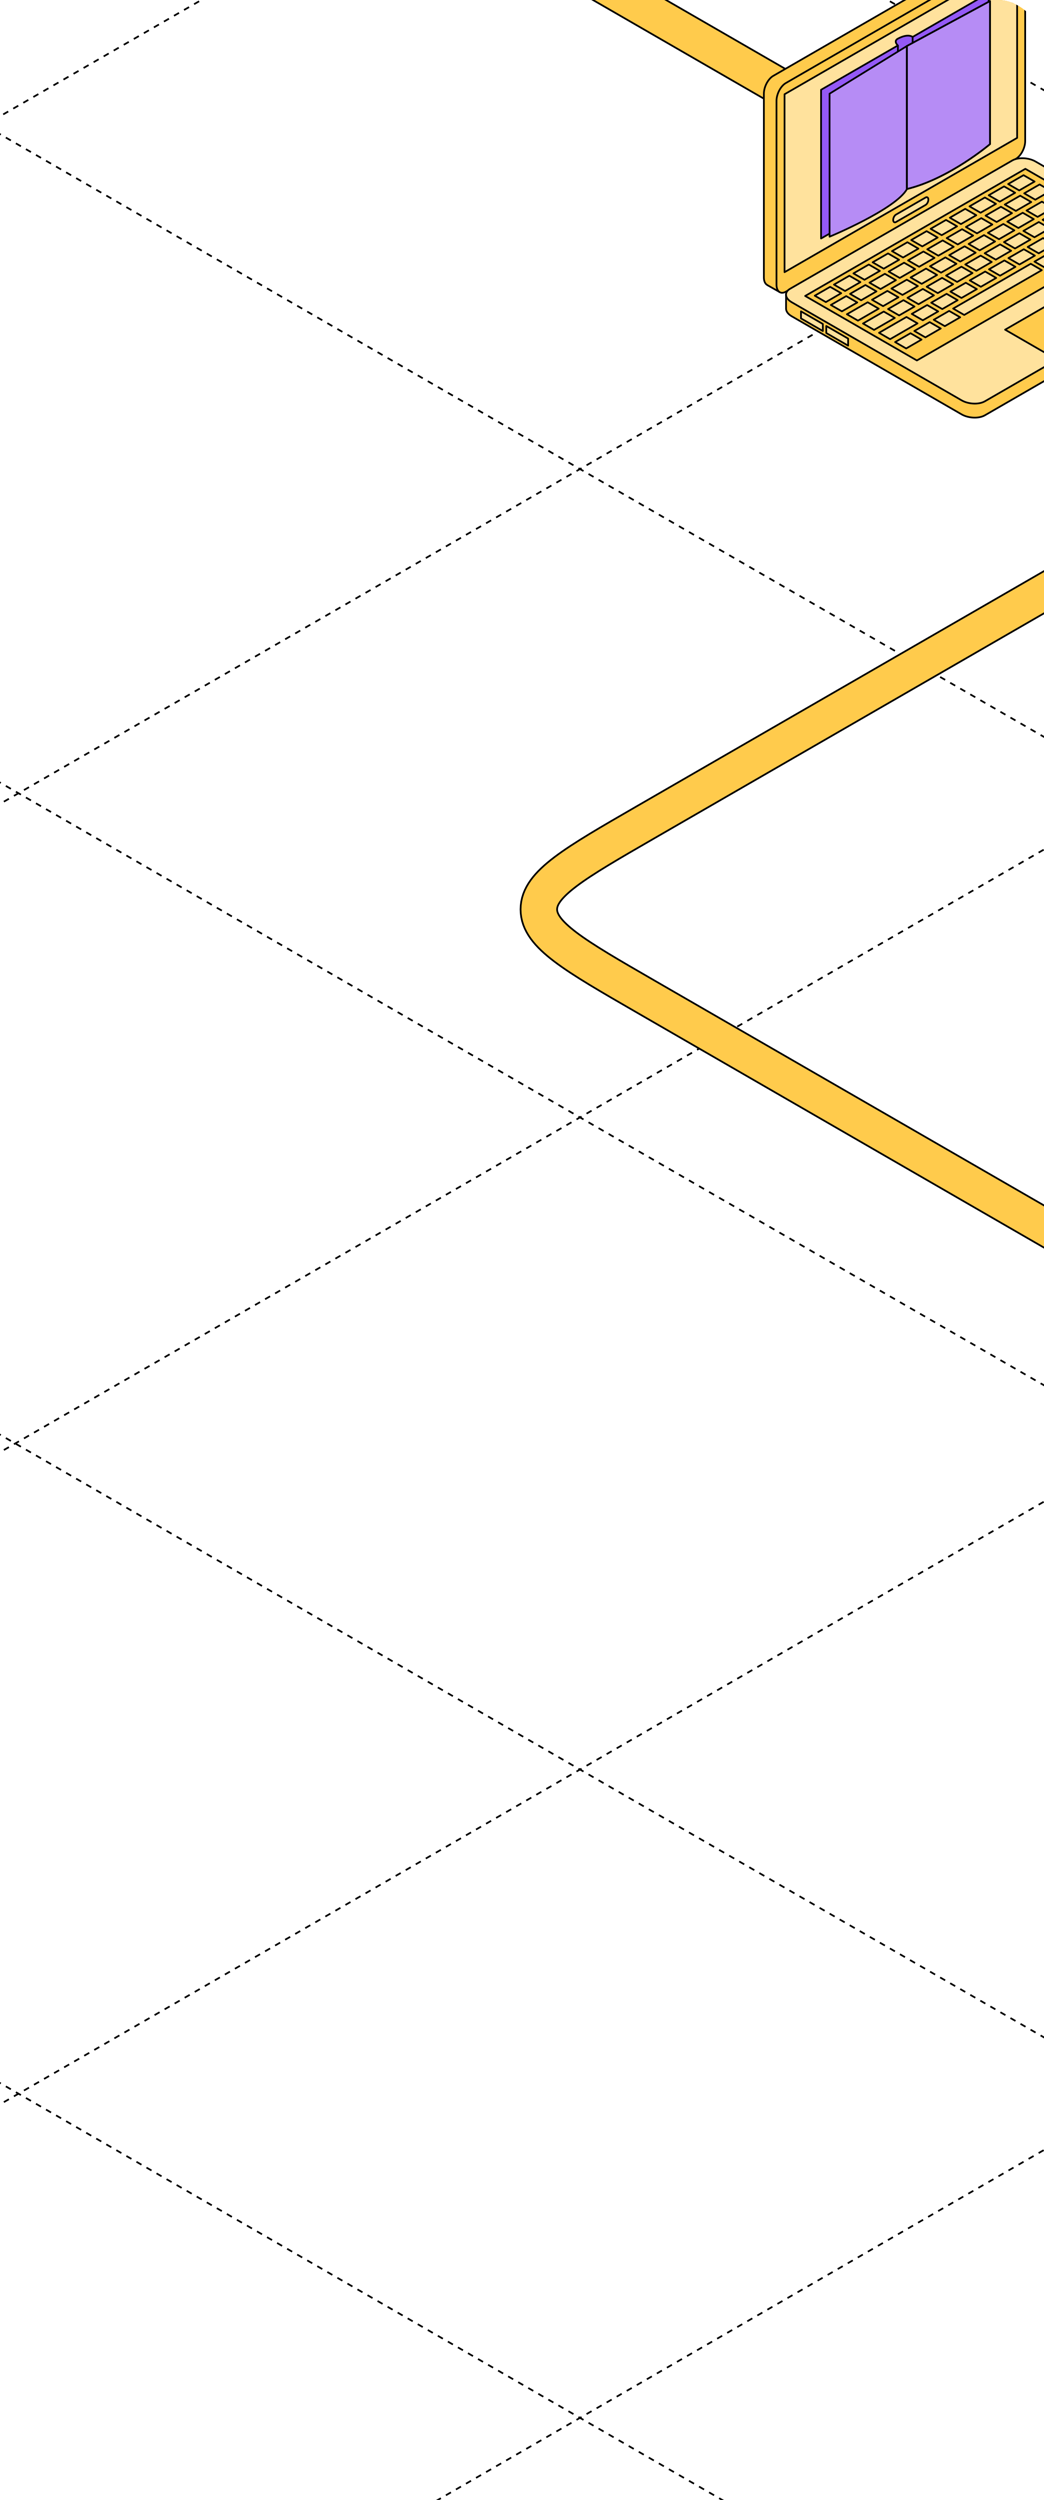 <?xml version="1.0" encoding="UTF-8"?> <svg xmlns="http://www.w3.org/2000/svg" width="360" height="862" viewBox="0 0 360 862" fill="none"><g clip-path="url(#clip0_27_10324)"><path d="M-916 -705.493L1240.84 539.611" stroke="black" stroke-width="0.6" stroke-linejoin="round" stroke-dasharray="2 2"></path><path d="M-916 -929.041L1240.84 316.064" stroke="black" stroke-width="0.6" stroke-linejoin="round" stroke-dasharray="2 2"></path><path d="M-916 -1153.89L1240.84 91.218" stroke="black" stroke-width="0.6" stroke-linejoin="round" stroke-dasharray="2 2"></path><path d="M-916 637.815L1240.84 1882.92" stroke="black" stroke-width="0.6" stroke-linejoin="round" stroke-dasharray="2 2"></path><path d="M-916 412.969L1240.84 1658.07" stroke="black" stroke-width="0.6" stroke-linejoin="round" stroke-dasharray="2 2"></path><path d="M-916 189.418L1240.84 1434.52" stroke="black" stroke-width="0.6" stroke-linejoin="round" stroke-dasharray="2 2"></path><path d="M-916 -34.129L1240.84 1210.98" stroke="black" stroke-width="0.6" stroke-linejoin="round" stroke-dasharray="2 2"></path><path d="M-916 -258.974L1240.84 986.13" stroke="black" stroke-width="0.6" stroke-linejoin="round" stroke-dasharray="2 2"></path><path d="M-916 -482.523L1240.84 762.582" stroke="black" stroke-width="0.6" stroke-linejoin="round" stroke-dasharray="2 2"></path><path d="M1291.52 -705.493L-865.315 539.611" stroke="black" stroke-width="0.6" stroke-linejoin="round" stroke-dasharray="2 2"></path><path d="M1291.52 -929.041L-865.315 316.064" stroke="black" stroke-width="0.6" stroke-linejoin="round" stroke-dasharray="2 2"></path><path d="M1291.52 -1153.89L-865.315 91.218" stroke="black" stroke-width="0.6" stroke-linejoin="round" stroke-dasharray="2 2"></path><path d="M1316 412.966L-840.838 1658.07" stroke="black" stroke-width="0.6" stroke-linejoin="round" stroke-dasharray="2 2"></path><path d="M1316 189.418L-840.838 1434.52" stroke="black" stroke-width="0.6" stroke-linejoin="round" stroke-dasharray="2 2"></path><path d="M1316 -34.13L-840.838 1210.97" stroke="black" stroke-width="0.6" stroke-linejoin="round" stroke-dasharray="2 2"></path><path d="M1316 -258.975L-840.838 986.129" stroke="black" stroke-width="0.6" stroke-linejoin="round" stroke-dasharray="2 2"></path><path d="M1316 -482.524L-840.838 762.581" stroke="black" stroke-width="0.6" stroke-linejoin="round" stroke-dasharray="2 2"></path><path d="M108.779 -62.521L413.404 113.355C437.899 127.497 450.147 134.568 450.147 143.355C450.147 152.142 437.899 159.213 413.404 173.355L222.549 283.546C198.054 297.688 185.806 304.759 185.806 313.546C185.806 322.332 198.054 329.403 222.549 343.546L420.061 457.579C444.556 471.721 456.803 478.792 472.022 478.792C487.241 478.792 499.489 471.721 523.984 457.579L714.839 347.389C739.334 333.246 751.582 326.175 766.801 326.175C782.02 326.175 794.267 333.246 818.762 347.389L1022.93 465.265C1047.43 479.407 1059.67 486.478 1074.89 486.478C1090.11 486.478 1102.36 479.407 1126.85 465.265L1666.35 153.786" stroke="black" stroke-width="13.2"></path><path d="M108.779 -62.521L413.404 113.355C437.899 127.497 450.147 134.568 450.147 143.355C450.147 152.142 437.899 159.213 413.404 173.355L222.549 283.546C198.054 297.688 185.806 304.759 185.806 313.546C185.806 322.332 198.054 329.403 222.549 343.546L420.061 457.579C444.556 471.721 456.803 478.792 472.022 478.792C487.241 478.792 499.489 471.721 523.984 457.579L714.839 347.389C739.334 333.246 751.582 326.175 766.801 326.175C782.02 326.175 794.267 333.246 818.762 347.389L1022.93 465.265C1047.43 479.407 1059.67 486.478 1074.89 486.478C1090.11 486.478 1102.36 479.407 1126.85 465.265L1666.35 153.786" stroke="#FFCB4C" stroke-width="12"></path><path d="M352.324 -17.363L348.028 -19.805L348.023 -19.783C347.462 -20.099 346.742 -20.087 345.949 -19.63L266.619 26.172C264.851 27.192 263.406 29.956 263.406 32.312V95.671C263.406 97.014 263.886 97.927 264.617 98.291L264.596 98.304L268.804 100.689L268.536 96.992L345.948 52.298C347.716 51.277 349.161 48.514 349.161 46.158V-14.104L352.324 -17.363Z" fill="#FFCB4C" stroke="black" stroke-width="0.597" stroke-miterlimit="10" stroke-linecap="round" stroke-linejoin="round"></path><path d="M350.299 54.77L270.97 100.572C269.202 101.592 267.757 100.499 267.757 98.142V34.782C267.757 32.425 269.203 29.662 270.97 28.642L350.299 -17.16C352.067 -18.18 353.512 -17.087 353.512 -14.73V48.63C353.512 50.986 352.066 53.75 350.299 54.77Z" fill="#FFCB4C" stroke="black" stroke-width="0.597" stroke-miterlimit="10" stroke-linecap="round" stroke-linejoin="round"></path><path d="M350.732 47.541L270.533 93.844V32.497L350.732 -13.806V47.541Z" fill="#FFE29D" stroke="black" stroke-width="0.597" stroke-miterlimit="10" stroke-linecap="round" stroke-linejoin="round"></path><path d="M319.167 70.663L308.955 76.559C308.426 76.864 307.994 76.537 307.994 75.832C307.994 75.128 308.426 74.302 308.955 73.997L319.167 68.1C319.696 67.795 320.128 68.123 320.128 68.827C320.128 69.532 319.696 70.358 319.167 70.663Z" fill="#FFE29D" stroke="black" stroke-width="0.597" stroke-miterlimit="10" stroke-linecap="round" stroke-linejoin="round"></path><path d="M417.597 92.185L412.338 91.953V92.434L357.051 60.514C354.688 59.15 351.082 59.001 349.037 60.182L276.312 102.17V101.307H271.051V106.568H271.059C271.125 107.436 271.77 108.336 272.996 109.044L331.587 142.871C333.948 144.235 337.555 144.384 339.601 143.203L416.217 98.969C417.039 98.495 417.506 97.873 417.597 97.212V92.185Z" fill="#FFCB4C" stroke="black" stroke-width="0.597" stroke-miterlimit="10" stroke-linecap="round" stroke-linejoin="round"></path><path d="M416.223 94.132L339.606 138.366C337.561 139.547 333.954 139.398 331.593 138.033L273.001 104.207C270.639 102.842 270.38 100.761 272.426 99.579L349.043 55.344C351.088 54.164 354.694 54.313 357.057 55.677L415.648 89.504C418.009 90.868 418.268 92.951 416.223 94.132Z" fill="#FFE29D" stroke="black" stroke-width="0.597" stroke-miterlimit="10" stroke-linecap="round" stroke-linejoin="round"></path><path d="M392.095 80.452L316.167 124.289L277.639 102.046L353.567 58.207L392.095 80.452Z" fill="#FFCB4C" stroke="black" stroke-width="0.597" stroke-miterlimit="10" stroke-linecap="round" stroke-linejoin="round"></path><path d="M387.827 106.462L360.961 121.974L346.586 113.674L373.453 98.163L387.827 106.462Z" fill="#FFCB4C" stroke="black" stroke-width="0.597" stroke-miterlimit="10" stroke-linecap="round" stroke-linejoin="round"></path><path d="M280.957 101.957L286.257 98.898L290.068 101.098L284.769 104.157L280.957 101.957Z" fill="#FFE29D" stroke="black" stroke-width="0.597" stroke-miterlimit="10" stroke-linecap="round" stroke-linejoin="round"></path><path d="M286.498 105.156L291.797 102.095L295.609 104.297L290.309 107.356L286.498 105.156Z" fill="#FFE29D" stroke="black" stroke-width="0.597" stroke-miterlimit="10" stroke-linecap="round" stroke-linejoin="round"></path><path d="M292.034 108.353L299.188 104.224L302.999 106.424L295.845 110.554L292.034 108.353Z" fill="#FFE29D" stroke="black" stroke-width="0.597" stroke-miterlimit="10" stroke-linecap="round" stroke-linejoin="round"></path><path d="M297.581 111.552L304.735 107.422L308.546 109.622L301.392 113.752L297.581 111.552Z" fill="#FFE29D" stroke="black" stroke-width="0.597" stroke-miterlimit="10" stroke-linecap="round" stroke-linejoin="round"></path><path d="M303.117 114.751L312.575 109.291L316.386 111.491L306.928 116.951L303.117 114.751Z" fill="#FFE29D" stroke="black" stroke-width="0.597" stroke-miterlimit="10" stroke-linecap="round" stroke-linejoin="round"></path><path d="M308.658 117.949L313.958 114.89L317.769 117.09L312.469 120.15L308.658 117.949Z" fill="#FFE29D" stroke="black" stroke-width="0.597" stroke-miterlimit="10" stroke-linecap="round" stroke-linejoin="round"></path><path d="M287.582 98.13L292.881 95.071L296.692 97.271L291.393 100.331L287.582 98.13Z" fill="#FFE29D" stroke="black" stroke-width="0.597" stroke-miterlimit="10" stroke-linecap="round" stroke-linejoin="round"></path><path d="M293.118 101.329L298.418 98.269L302.229 100.47L296.929 103.529L293.118 101.329Z" fill="#FFE29D" stroke="black" stroke-width="0.597" stroke-miterlimit="10" stroke-linecap="round" stroke-linejoin="round"></path><path d="M294.287 94.265L299.587 91.205L303.398 93.405L298.098 96.466L294.287 94.265Z" fill="#FFE29D" stroke="black" stroke-width="0.597" stroke-miterlimit="10" stroke-linecap="round" stroke-linejoin="round"></path><path d="M299.823 97.463L305.122 94.404L308.933 96.604L303.634 99.664L299.823 97.463Z" fill="#FFE29D" stroke="black" stroke-width="0.597" stroke-miterlimit="10" stroke-linecap="round" stroke-linejoin="round"></path><path d="M300.912 90.439L306.213 87.379L310.024 89.58L304.724 92.639L300.912 90.439Z" fill="#FFE29D" stroke="black" stroke-width="0.597" stroke-miterlimit="10" stroke-linecap="round" stroke-linejoin="round"></path><path d="M306.448 93.637L311.747 90.578L315.559 92.778L310.26 95.838L306.448 93.637Z" fill="#FFE29D" stroke="black" stroke-width="0.597" stroke-miterlimit="10" stroke-linecap="round" stroke-linejoin="round"></path><path d="M307.585 86.584L312.885 83.524L316.697 85.724L311.396 88.784L307.585 86.584Z" fill="#FFE29D" stroke="black" stroke-width="0.597" stroke-miterlimit="10" stroke-linecap="round" stroke-linejoin="round"></path><path d="M313.127 89.782L318.426 86.722L322.237 88.923L316.938 91.983L313.127 89.782Z" fill="#FFE29D" stroke="black" stroke-width="0.597" stroke-miterlimit="10" stroke-linecap="round" stroke-linejoin="round"></path><path d="M314.216 82.758L319.515 79.697L323.326 81.899L318.027 84.958L314.216 82.758Z" fill="#FFE29D" stroke="black" stroke-width="0.597" stroke-miterlimit="10" stroke-linecap="round" stroke-linejoin="round"></path><path d="M319.752 85.957L325.052 82.896L328.863 85.096L323.563 88.157L319.752 85.957Z" fill="#FFE29D" stroke="black" stroke-width="0.597" stroke-miterlimit="10" stroke-linecap="round" stroke-linejoin="round"></path><path d="M320.905 78.892L326.205 75.832L330.017 78.032L324.717 81.092L320.905 78.892Z" fill="#FFE29D" stroke="black" stroke-width="0.597" stroke-miterlimit="10" stroke-linecap="round" stroke-linejoin="round"></path><path d="M326.447 82.09L331.746 79.03L335.557 81.231L330.258 84.291L326.447 82.09Z" fill="#FFE29D" stroke="black" stroke-width="0.597" stroke-miterlimit="10" stroke-linecap="round" stroke-linejoin="round"></path><path d="M300.693 103.358L305.994 100.298L309.805 102.499L304.506 105.558L300.693 103.358Z" fill="#FFE29D" stroke="black" stroke-width="0.597" stroke-miterlimit="10" stroke-linecap="round" stroke-linejoin="round"></path><path d="M306.235 106.556L311.534 103.496L315.346 105.697L310.046 108.757L306.235 106.556Z" fill="#FFE29D" stroke="black" stroke-width="0.597" stroke-miterlimit="10" stroke-linecap="round" stroke-linejoin="round"></path><path d="M307.388 99.492L312.687 96.433L316.499 98.633L311.199 101.692L307.388 99.492Z" fill="#FFE29D" stroke="black" stroke-width="0.597" stroke-miterlimit="10" stroke-linecap="round" stroke-linejoin="round"></path><path d="M312.929 102.691L318.229 99.63L322.041 101.831L316.741 104.891L312.929 102.691Z" fill="#FFE29D" stroke="black" stroke-width="0.597" stroke-miterlimit="10" stroke-linecap="round" stroke-linejoin="round"></path><path d="M314.013 95.666L319.313 92.606L323.124 94.806L317.824 97.867L314.013 95.666Z" fill="#FFE29D" stroke="black" stroke-width="0.597" stroke-miterlimit="10" stroke-linecap="round" stroke-linejoin="round"></path><path d="M319.554 98.864L324.854 95.805L328.665 98.005L323.365 101.065L319.554 98.864Z" fill="#FFE29D" stroke="black" stroke-width="0.597" stroke-miterlimit="10" stroke-linecap="round" stroke-linejoin="round"></path><path d="M320.692 91.811L325.992 88.751L329.803 90.951L324.503 94.011L320.692 91.811Z" fill="#FFE29D" stroke="black" stroke-width="0.597" stroke-miterlimit="10" stroke-linecap="round" stroke-linejoin="round"></path><path d="M326.233 95.01L331.532 91.95L335.343 94.15L330.044 97.21L326.233 95.01Z" fill="#FFE29D" stroke="black" stroke-width="0.597" stroke-miterlimit="10" stroke-linecap="round" stroke-linejoin="round"></path><path d="M327.317 87.984L332.617 84.925L336.428 87.125L331.129 90.185L327.317 87.984Z" fill="#FFE29D" stroke="black" stroke-width="0.597" stroke-miterlimit="10" stroke-linecap="round" stroke-linejoin="round"></path><path d="M332.858 91.183L338.157 88.124L341.969 90.324L336.67 93.383L332.858 91.183Z" fill="#FFE29D" stroke="black" stroke-width="0.597" stroke-miterlimit="10" stroke-linecap="round" stroke-linejoin="round"></path><path d="M334.011 84.12L339.312 81.059L343.123 83.26L337.822 86.32L334.011 84.12Z" fill="#FFE29D" stroke="black" stroke-width="0.597" stroke-miterlimit="10" stroke-linecap="round" stroke-linejoin="round"></path><path d="M339.553 87.317L344.853 84.258L348.664 86.458L343.364 89.519L339.553 87.317Z" fill="#FFE29D" stroke="black" stroke-width="0.597" stroke-miterlimit="10" stroke-linecap="round" stroke-linejoin="round"></path><path d="M340.668 80.28L345.967 77.221L349.778 79.421L344.479 82.48L340.668 80.28Z" fill="#FFE29D" stroke="black" stroke-width="0.597" stroke-miterlimit="10" stroke-linecap="round" stroke-linejoin="round"></path><path d="M346.199 83.478L351.499 80.419L355.31 82.62L350.01 85.679L346.199 83.478Z" fill="#FFE29D" stroke="black" stroke-width="0.597" stroke-miterlimit="10" stroke-linecap="round" stroke-linejoin="round"></path><path d="M314.403 108.234L319.702 105.173L323.513 107.375L318.214 110.434L314.403 108.234Z" fill="#FFE29D" stroke="black" stroke-width="0.597" stroke-miterlimit="10" stroke-linecap="round" stroke-linejoin="round"></path><path d="M321.108 104.368L326.408 101.309L330.219 103.509L324.92 106.568L321.108 104.368Z" fill="#FFE29D" stroke="black" stroke-width="0.597" stroke-miterlimit="10" stroke-linecap="round" stroke-linejoin="round"></path><path d="M327.728 100.541L333.027 97.482L336.838 99.682L331.539 102.742L327.728 100.541Z" fill="#FFE29D" stroke="black" stroke-width="0.597" stroke-miterlimit="10" stroke-linecap="round" stroke-linejoin="round"></path><path d="M334.406 96.686L339.705 93.627L343.516 95.827L338.217 98.887L334.406 96.686Z" fill="#FFE29D" stroke="black" stroke-width="0.597" stroke-miterlimit="10" stroke-linecap="round" stroke-linejoin="round"></path><path d="M341.037 92.86L346.336 89.801L350.148 92.001L344.848 95.06L341.037 92.86Z" fill="#FFE29D" stroke="black" stroke-width="0.597" stroke-miterlimit="10" stroke-linecap="round" stroke-linejoin="round"></path><path d="M347.731 88.995L353.031 85.935L356.843 88.135L351.543 91.196L347.731 88.995Z" fill="#FFE29D" stroke="black" stroke-width="0.597" stroke-miterlimit="10" stroke-linecap="round" stroke-linejoin="round"></path><path d="M354.372 85.155L359.673 82.096L363.484 84.296L358.183 87.355L354.372 85.155Z" fill="#FFE29D" stroke="black" stroke-width="0.597" stroke-miterlimit="10" stroke-linecap="round" stroke-linejoin="round"></path><path d="M347.358 76.414L352.658 73.354L356.469 75.554L351.169 78.615L347.358 76.414Z" fill="#FFE29D" stroke="black" stroke-width="0.597" stroke-miterlimit="10" stroke-linecap="round" stroke-linejoin="round"></path><path d="M352.899 79.613L358.198 76.553L362.009 78.753L356.71 81.813L352.899 79.613Z" fill="#FFE29D" stroke="black" stroke-width="0.597" stroke-miterlimit="10" stroke-linecap="round" stroke-linejoin="round"></path><path d="M353.983 72.589L359.283 69.528L363.094 71.729L357.794 74.789L353.983 72.589Z" fill="#FFE29D" stroke="black" stroke-width="0.597" stroke-miterlimit="10" stroke-linecap="round" stroke-linejoin="round"></path><path d="M359.529 75.786L364.829 72.727L368.64 74.927L363.34 77.987L359.529 75.786Z" fill="#FFE29D" stroke="black" stroke-width="0.597" stroke-miterlimit="10" stroke-linecap="round" stroke-linejoin="round"></path><path d="M327.536 75.065L332.836 72.006L336.647 74.206L331.347 77.266L327.536 75.065Z" fill="#FFE29D" stroke="black" stroke-width="0.597" stroke-miterlimit="10" stroke-linecap="round" stroke-linejoin="round"></path><path d="M333.077 78.264L338.376 75.205L342.187 77.405L336.888 80.464L333.077 78.264Z" fill="#FFE29D" stroke="black" stroke-width="0.597" stroke-miterlimit="10" stroke-linecap="round" stroke-linejoin="round"></path><path d="M334.316 71.151L339.615 68.091L343.427 70.291L338.128 73.352L334.316 71.151Z" fill="#FFE29D" stroke="black" stroke-width="0.597" stroke-miterlimit="10" stroke-linecap="round" stroke-linejoin="round"></path><path d="M339.852 74.35L345.151 71.29L348.963 73.49L343.663 76.55L339.852 74.35Z" fill="#FFE29D" stroke="black" stroke-width="0.597" stroke-miterlimit="10" stroke-linecap="round" stroke-linejoin="round"></path><path d="M340.935 67.325L346.234 64.265L350.045 66.465L344.746 69.526L340.935 67.325Z" fill="#FFE29D" stroke="black" stroke-width="0.597" stroke-miterlimit="10" stroke-linecap="round" stroke-linejoin="round"></path><path d="M346.487 70.523L351.788 67.464L355.599 69.664L350.298 72.724L346.487 70.523Z" fill="#FFE29D" stroke="black" stroke-width="0.597" stroke-miterlimit="10" stroke-linecap="round" stroke-linejoin="round"></path><path d="M347.641 63.46L352.941 60.4L356.752 62.6L351.452 65.66L347.641 63.46Z" fill="#FFE29D" stroke="black" stroke-width="0.597" stroke-miterlimit="10" stroke-linecap="round" stroke-linejoin="round"></path><path d="M353.182 66.659L358.481 63.598L362.292 65.799L356.993 68.859L353.182 66.659Z" fill="#FFE29D" stroke="black" stroke-width="0.597" stroke-miterlimit="10" stroke-linecap="round" stroke-linejoin="round"></path><path d="M315.284 114.124L320.583 111.063L324.394 113.264L319.095 116.324L315.284 114.124Z" fill="#FFE29D" stroke="black" stroke-width="0.597" stroke-miterlimit="10" stroke-linecap="round" stroke-linejoin="round"></path><path d="M321.984 110.257L327.284 107.198L331.095 109.398L325.795 112.457L321.984 110.257Z" fill="#FFE29D" stroke="black" stroke-width="0.597" stroke-miterlimit="10" stroke-linecap="round" stroke-linejoin="round"></path><path d="M356.716 90.203L362.015 87.143L365.828 89.344L360.527 92.404L356.716 90.203Z" fill="#FFE29D" stroke="black" stroke-width="0.597" stroke-miterlimit="10" stroke-linecap="round" stroke-linejoin="round"></path><path d="M328.673 106.392L355.428 90.945L359.239 93.145L332.484 108.593L328.673 106.392Z" fill="#FFE29D" stroke="black" stroke-width="0.597" stroke-miterlimit="10" stroke-linecap="round" stroke-linejoin="round"></path><path d="M283.741 114.134L276.203 109.782V107.355L283.741 111.707V114.134Z" fill="#FFE29D" stroke="black" stroke-width="0.597" stroke-miterlimit="10" stroke-linecap="round" stroke-linejoin="round"></path><path d="M292.458 119.176L284.921 114.823V112.397L292.458 116.748V119.176Z" fill="#FFE29D" stroke="black" stroke-width="0.597" stroke-miterlimit="10" stroke-linecap="round" stroke-linejoin="round"></path><path d="M340.916 -2.381L283.127 30.953V82.227L309.114 67.356L308.619 65.263L312.779 63.416L314.696 64.115L340.916 48.993V-2.381Z" fill="#9459F6" stroke="black" stroke-width="0.597" stroke-miterlimit="10" stroke-linecap="round" stroke-linejoin="round"></path><path d="M314.702 12.756V64.115C314.702 64.115 314.086 63.13 311.958 63.631C311.459 63.748 308.934 65.647 309.078 65.263L309.634 15.698C309.634 15.698 307.932 14.22 309.624 13.326C313.28 11.395 314.702 12.756 314.702 12.756Z" fill="#9459F6" stroke="black" stroke-width="0.597" stroke-miterlimit="10" stroke-linecap="round" stroke-linejoin="round"></path><path d="M314.847 60.911C313.491 60.612 311.997 60.727 311.012 61.295L309.355 62.252C308.652 62.657 308.266 63.243 308.266 63.901C308.266 64.396 308.848 64.694 309.259 65.12C309.259 64.644 309.217 64.208 309.217 63.901C309.217 63.512 309.55 63.238 309.83 63.076L311.487 62.12C311.962 61.845 312.637 61.694 313.387 61.694C313.883 61.694 314.381 61.758 314.84 61.879C314.842 61.878 314.845 61.877 314.847 61.876V60.911Z" fill="#FFE29D" stroke="black" stroke-width="0.597" stroke-miterlimit="10" stroke-linecap="round" stroke-linejoin="round"></path><path d="M311.011 61.296L309.354 62.252C309.318 62.273 309.261 62.3 309.227 62.322V63.791C309.301 63.464 309.602 63.208 309.829 63.077L311.487 62.12C311.961 61.845 312.636 61.694 313.387 61.694C313.883 61.694 314.38 61.758 314.84 61.879C314.842 61.878 314.844 61.877 314.847 61.876V60.911C313.491 60.612 311.996 60.727 311.011 61.296Z" fill="#FFE29D" stroke="black" stroke-width="0.597" stroke-miterlimit="10" stroke-linecap="round" stroke-linejoin="round"></path><path d="M312.727 15.87L286.058 32.305V81.613C286.058 81.613 308.818 72.175 312.734 65.216V15.866L312.727 15.87Z" fill="#B68CF5" stroke="black" stroke-width="0.597" stroke-miterlimit="10" stroke-linecap="round" stroke-linejoin="round"></path><path d="M341.372 49.689V0.381L312.74 15.866V65.217C312.752 65.195 312.769 65.173 312.78 65.151C327.336 61.62 341.372 49.689 341.372 49.689Z" fill="#FFE29D" stroke="black" stroke-width="0.597" stroke-miterlimit="10" stroke-linecap="round" stroke-linejoin="round"></path><path d="M341.372 49.689V0.381L312.74 15.866V65.217C312.752 65.195 312.769 65.173 312.78 65.151C327.336 61.62 341.372 49.689 341.372 49.689Z" fill="#B68CF5" stroke="black" stroke-width="0.597" stroke-miterlimit="10" stroke-linecap="round" stroke-linejoin="round"></path></g><defs><clipPath id="clip0_27_10324"><rect width="360" height="862" rx="16" fill="white"></rect></clipPath></defs></svg> 